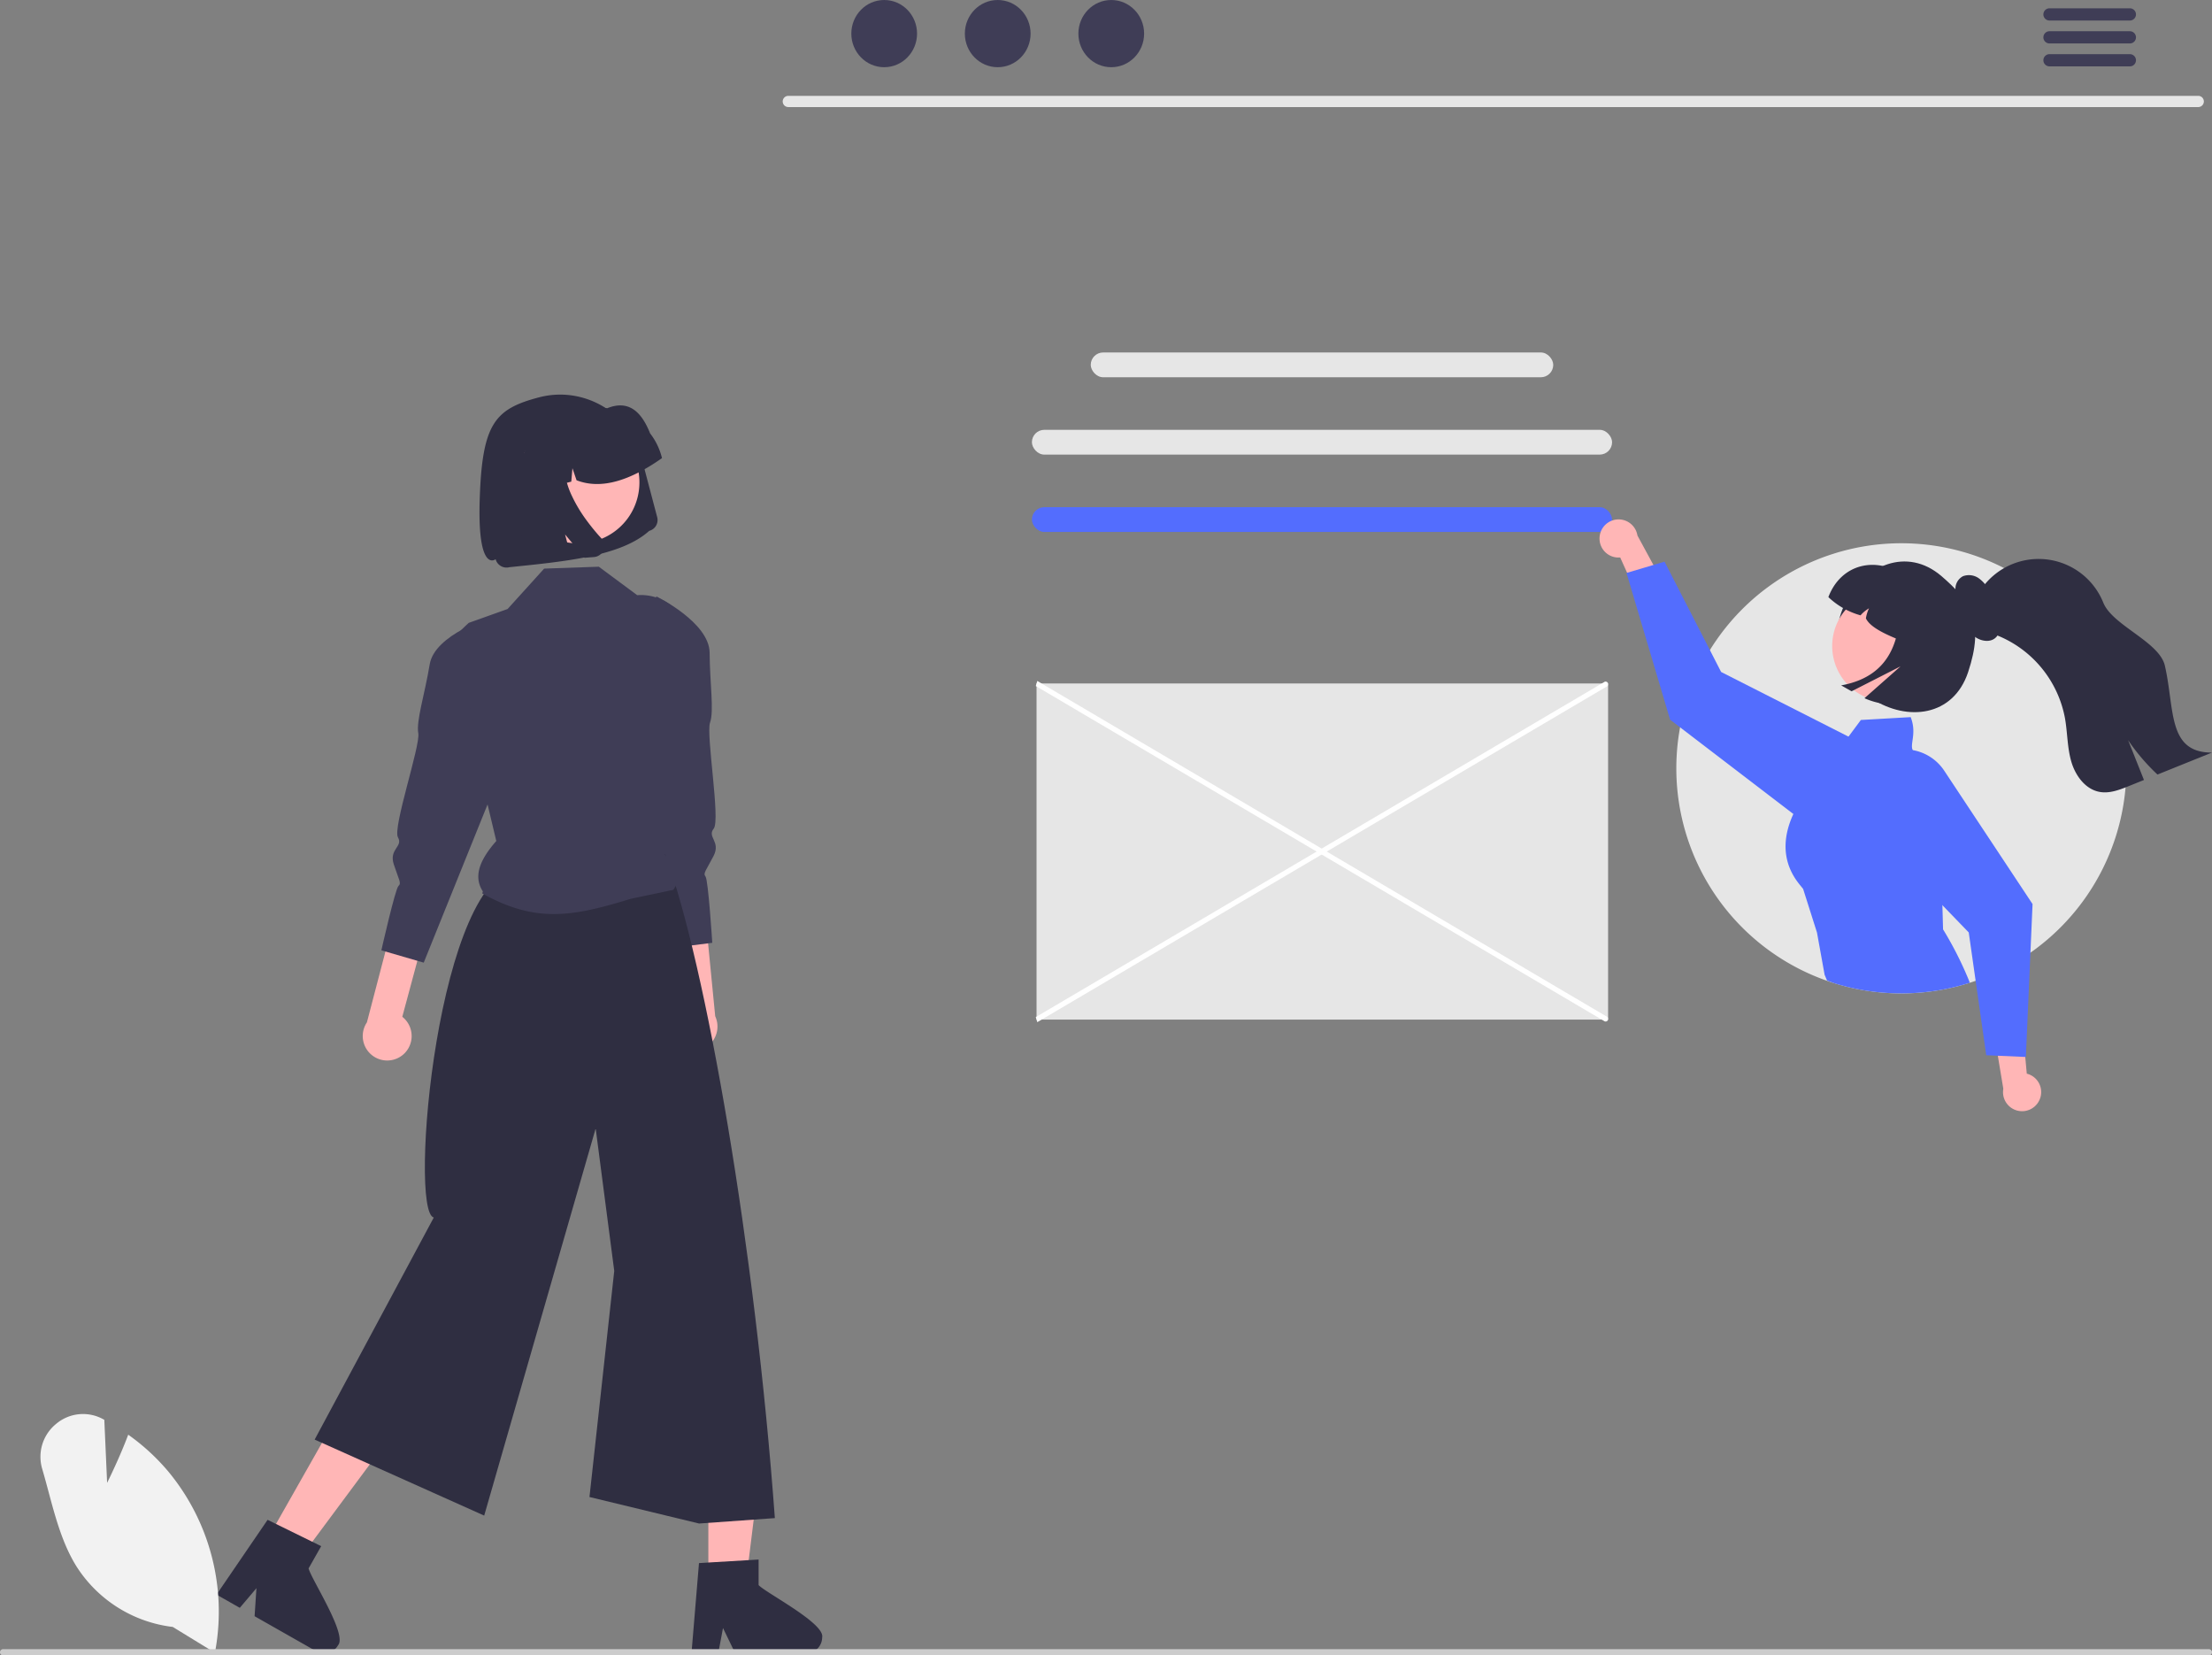 <svg xmlns="http://www.w3.org/2000/svg" data-name="Layer 1" width="844.67" height="631.968" viewBox="0 0 844.67 631.968" xmlns:xlink="http://www.w3.org/1999/xlink"><rect x="0" y="0" width="844.67" height="631.968" fill="#808080" stroke="none"/><path d="M1017.127,174.891H478.645a2.142,2.142,0,0,1,0-4.283h538.482a2.142,2.142,0,0,1,0,4.283Z" transform="translate(-177.665 -134.016)" fill="#e6e6e6"/><ellipse cx="337.635" cy="12.829" rx="12.55" ry="12.829" fill="#3f3d56"/><ellipse cx="380.988" cy="12.829" rx="12.55" ry="12.829" fill="#3f3d56"/><ellipse cx="424.341" cy="12.829" rx="12.55" ry="12.829" fill="#3f3d56"/><path d="M991.021,137.188H960.23a2.331,2.331,0,0,0,0,4.661h30.792a2.331,2.331,0,0,0,0-4.661Z" transform="translate(-177.665 -134.016)" fill="#3f3d56"/><path d="M991.021,145.941H960.23a2.331,2.331,0,0,0,0,4.661h30.792a2.331,2.331,0,0,0,0-4.661Z" transform="translate(-177.665 -134.016)" fill="#3f3d56"/><path d="M991.021,154.693H960.23a2.331,2.331,0,0,0,0,4.661h30.792a2.331,2.331,0,0,0,0-4.661Z" transform="translate(-177.665 -134.016)" fill="#3f3d56"/><path d="M395.812,260.929H613.063a1.0 1,0,0,1,1.0 1V388.253a1.0 1,0,0,1-1.0 1H395.812a0,0,0,0,1,0,0V260.929A0,0,0,0,1,395.812,260.929Z" fill="#e6e6e6"/><path d="M790.472,523.951,573.191,395.914l.572-1.938L791.045,522.013a1.01,1.01,0,0,1,.683,1.255h0A1.01,1.01,0,0,1,790.472,523.951Z" transform="translate(-177.665 -134.016)" fill="#fff"/><path d="M573.763,524.237l-.572-1.938L790.472,394.262a1.01,1.01,0,0,1,1.255.683h0a1.01,1.01,0,0,1-.683,1.255Z" transform="translate(-177.665 -134.016)" fill="#fff"/><rect x="416.511" y="134.56" width="176.609" height="9.461" rx="4.73" fill="#e6e6e6"/><rect x="394.041" y="164.091" width="221.548" height="9.461" rx="4.73" fill="#e6e6e6"/><rect x="394.041" y="193.622" width="221.548" height="9.461" rx="4.73" fill="#536dfe"/><path d="M989.64,427.33a86.003,86.003,0,0,1-57.559,81.124c-.732.263-1.464.501-2.204.732a85.929,85.929,0,1,1,59.763-81.856Z" transform="translate(-177.665 -134.016)" fill="#e6e6e6"/><path d="M788.485,338.997a7.239,7.239,0,0,0,7.862,7.836l10.582,23.447,7.145-11.298-11.144-20.534a7.278,7.278,0,0,0-14.444.549Z" transform="translate(-177.665 -134.016)" fill="#ffb6b6"/><path d="M892.763,427.298a17.263,17.263,0,0,0-.589-2.045,18.119,18.119,0,0,0-8.648-10.016c-.095-.056-.199-.111-.294-.159l-48.339-24.527-4.288-8.361L813.278,348.433l-4.248,1.265-10.04,2.983-.231.064,16.643,56.008,3.819,2.928L862.476,444.761l1.408,1.082a18.268,18.268,0,0,0,23.796-1.4,17.374,17.374,0,0,0,1.79-2.005A18.202,18.202,0,0,0,892.763,427.298Z" transform="translate(-177.665 -134.016)" fill="#536dfe"/><path d="M919.638,488.812l-.255-9.229-.732-26.763c2.649-17.129,4.527-19.03-8.25-30.741a3.585,3.585,0,0,1-2.347-1.702c-1.162-2.371,1.631-6.396-.78-12.594l-19.022,1.09-4.726,6.365-19.014,25.617a43.119,43.119,0,0,0-2.037,3.906c-8.139,17.678,2.896,27.073,3.755,28.688l5.267,16.588,2.904,16.086.939,2.236,2.649.971a86.269,86.269,0,0,0,51.887-.143A136.633,136.633,0,0,0,919.638,488.812Z" transform="translate(-177.665 -134.016)" fill="#536dfe"/><path d="M956.48,553.871a7.239,7.239,0,0,0-4.873-9.973l-2.346-25.617-10.442,8.346,3.829,23.047a7.278,7.278,0,0,0,13.832,4.197Z" transform="translate(-177.665 -134.016)" fill="#ffb6b6"/><path d="M920.099,428.261a18.176,18.176,0,0,0-12.045-7.884,17.904,17.904,0,0,0-3.198-.286,18.179,18.179,0,0,0-10.048,3.031,17.441,17.441,0,0,0-2.633,2.132,18.224,18.224,0,0,0-.406,25.776l27.614,28.553,10.064,10.406,2.633,18.465,4.049,28.41,4.423.191,10.47.461.239.008,1.742-39.81.811-18.561Z" transform="translate(-177.665 -134.016)" fill="#536dfe"/><path d="M882.363,364.113c-6.725,13.255-2.332,28.609,10.148,36.683,13.495,8.731,31.016,6.819,36.683-10.148,6.311-18.894,1.126-27-10.148-36.683C905.835,342.618,889.63,349.791,882.363,364.113Z" transform="translate(-177.665 -134.016)" fill="#2f2e41"/><path d="M915.468,393.642a21.293,21.293,0,0,1-33.881-25.799l.185-.243a21.293,21.293,0,0,1,33.691,26.038Z" transform="translate(-177.665 -134.016)" fill="#ffb6b6"/><path d="M875.846,361.967a29.094,29.094,0,0,0,12.281,6.959,12.723,12.723,0,0,1,3.237-2.682,13.611,13.611,0,0,0-1.188,3.843c2.053,4.261,10.438,7.323,18.451,10.455l10.614-18.732L905.193,353.849C893.904,346.044,880.614,349.375,875.846,361.967Z" transform="translate(-177.665 -134.016)" fill="#2f2e41"/><path d="M927.249,353.989a6.544,6.544,0,0,1,6.186.903,13.788,13.788,0,0,1,4.038,4.912,35.218,35.218,0,0,1,3.662,9.979c.606,3.021.503,6.674-2.208,8.251-2.262,1.316-5.496.487-7.575-1.269a16.829,16.829,0,0,1-4.264-6.634c-1.014-2.41-1.974-4.908-3.777-6.909l1.873.874a16.369,16.369,0,0,1-.815-5.576A5.4,5.4,0,0,1,927.249,353.989Z" transform="translate(-177.665 -134.016)" fill="#2f2e41"/><path d="M902.949,356.444l15.073,8.541A17.663,17.663,0,0,1,924.681,389.06l0,0a27.416,27.416,0,0,1-35.056,11.504l13.773-12.159-18.684,9.52-3.989-2.26C900.764,392.022,904.629,376.303,902.949,356.444Z" transform="translate(-177.665 -134.016)" fill="#2f2e41"/><path d="M931.422,371.455c2.537,2.953,6.508,4.101,10.091,5.638a42.452,42.452,0,0,1,24.663,31.014c.991,5.527.861,11.248,2.426,16.636,1.555,5.388,5.407,10.674,10.934,11.609,3.74.639,7.49-.805,11.008-2.231q2.902-1.166,5.805-2.342-3.027-7.596-6.045-15.192a76.99,76.99,0,0,0,11.211,13.119q10.401-4.194,20.821-8.388c-17.09.065-14.174-16.525-17.997-33.171-2.102-9.147-19.997-15.34-23.506-24.043a26.622,26.622,0,0,0-48.289-2.426C929.034,363.077,928.932,368.539,931.422,371.455Z" transform="translate(-177.665 -134.016)" fill="#2f2e41"/><path d="M434.975,531.708a9.355,9.355,0,0,1,2.791-13.971l-4.881-46.371,12.494-4.503,5.394,55.118a9.342,9.342,0,0,1-15.799,9.728Z" transform="translate(-177.665 -134.016)" fill="#ffb6b6"/><path d="M428.293,361.697s20.283,9.896,20.349,21.531,1.746,22.157.159,26.659,4.034,37.223,1.402,40.463,2.79,4.899-.059,10.444-4.11,6.589-3.066,7.851,2.577,25.301,2.577,25.301l-16.713,2.09-17.779-77.592Z" transform="translate(-177.665 -134.016)" fill="#3f3d56"/><path d="M331.837,536.419a9.355,9.355,0,0,0-.553-14.237l12.131-45.022-11.628-6.417-14.017,53.579a9.342,9.342,0,0,0,14.067,12.097Z" transform="translate(-177.665 -134.016)" fill="#ffb6b6"/><path d="M365.24,369.588s-21.59,6.575-23.489,18.053-5.218,21.605-4.36,26.3-9.852,36.121-7.765,39.736-3.527,4.398-1.589,10.323,3.019,7.155,1.79,8.236-6.534,24.578-6.534,24.578l16.175,4.699,29.791-73.818Z" transform="translate(-177.665 -134.016)" fill="#3f3d56"/><polygon points="270.487 603.829 284.887 603.828 291.738 548.284 270.485 548.285 270.487 603.829" fill="#ffb6b6"/><path d="M467.344,739.141v-9.762l-3.786.231-15.41.913-3.567.219-2.727,32.696-.146,1.753h10.225l.329-1.741,1.485-7.912,3.834,7.912.84,1.741h27.108a6.125,6.125,0,0,0,6.086-6.098C492.761,753.748,470.217,742.196,467.344,739.141Z" transform="translate(-177.665 -134.016)" fill="#2f2e41"/><polygon points="101.78 588.154 114.305 595.26 147.674 550.331 129.189 539.844 101.78 588.154" fill="#ffb6b6"/><path d="M295.504,732.763l4.808-8.484-3.384-1.668-13.865-6.804-3.214-1.582-15.788,23.116-3.713,5.429,4.2,2.386,4.686,2.666,6.354-7.498-.706,10.7,22.142,12.574h.012l1.424.803a6.096,6.096,0,0,0,8.302-2.301C310.391,758.008,296.49,736.852,295.504,732.763Z" transform="translate(-177.665 -134.016)" fill="#2f2e41"/><path d="M376.689,465.191c-31.916,1.147-43.133,131.274-33.386,133.635l-45.483,84.765L362.558,712.61l42.567-147.802,7.094,54.391L402.76,705.515l41.846,10.12,28.944-2.067c-7.521-102.887-26.299-211.402-41.861-253.377Z" transform="translate(-177.665 -134.016)" fill="#2f2e41"/><path d="M362.037,474.315l-.21.79c20.4,11.35,34.33,8.922,56.63,2.052l16.28-3.422c3.553-4.633.657-9.165-3.28-13.578l9.76-80.272a18.831,18.831,0,0,0-20.23-18.66l-14.66-10.86-20.87.72-13.96,15.42-8.34,2.98-6.48,2.31c-1.31,1.18-2.74,2.54-4.11,4.04l10.25,61,4.36,18.24C361.333,461.739,358.113,468.243,362.037,474.315Z" transform="translate(-177.665 -134.016)" fill="#3f3d56"/><path d="M243.639,755.116a50.702,50.702,0,0,1-36.899-23.312c-5.236-8.491-7.938-18.575-10.55-28.327-.761-2.838-1.547-5.772-2.379-8.602a16.181,16.181,0,0,1,5.343-17.326,15.908,15.908,0,0,1,17.733-1.83l.611.324,1.071,24.078c1.587-3.226,5.071-10.513,7.831-17.789l.231-.609.529.382a81.386,81.386,0,0,1,14.955,13.896,83.882,83.882,0,0,1,17.754,68.256l-.133.714Z" transform="translate(-177.665 -134.016)" fill="#f2f2f2"/><path d="M177.665,764.794a1.186,1.186,0,0,0,1.19,1.19h842.29a1.19,1.19,0,0,0,0-2.38H178.855A1.187,1.187,0,0,0,177.665,764.794Z" transform="translate(-177.665 -134.016)" fill="#ccc"/><path id="bd49c871-c00b-42cd-b6c0-926f55b3555f-15" data-name="Path 9" d="M425.573,336.671l.021-.005a4.257,4.257,0,0,0,3.026-5.204l-6.063-22.97a31.748,31.748,0,0,0-5.584-11.341,32.26,32.26,0,0,0-20.737-12.148,31.767,31.767,0,0,0-12.716.696c-16.97,4.451-21.71,10.064-22.668,38.787s6.073,23.005,6.073,23.005a4.264,4.264,0,0,0,.751,1.526,4.334,4.334,0,0,0,2.791,1.63,4.278,4.278,0,0,0,1.7-.094c21.192-2.182,42.655-4.168,53.409-13.882Z" transform="translate(-177.665 -134.016)" fill="#2f2e41"/><path id="feb2d559-022c-4dbd-b662-f2ca25a42d04-16" data-name="Ellipse 1" d="M375.747,312.421a23.418,23.418,0,0,0,34.791,25.704,23.145,23.145,0,0,0,10.614-14.337,23.418,23.418,0,0,0-34.771-25.701,23.145,23.145,0,0,0-10.634,14.335Z" transform="translate(-177.665 -134.016)" fill="#ffb6b6"/><path id="eb6fbc8f-da17-4bf8-a5d6-541e9e148243-17" data-name="Path 10" d="M430.336,308.438a25.114,25.114,0,0,0-4.416-8.969c-2.924-7.29-7.511-13.182-16.398-9.605a25.126,25.126,0,0,0-9.993.538l-4.603,1.191q-.078.02-.155.04a25.072,25.072,0,0,0-17.824,30.652l.121.46,9.736-2.528.871-10.14,3.114,9.108,5.029-1.304.438-5.116,1.571,4.592c9.536,3.705,20.588.029,32.628-8.456Z" transform="translate(-177.665 -134.016)" fill="#2f2e41"/><path id="f8380615-0651-4923-afc2-c19b051f9812-18" data-name="Path 13" d="M407.998,340.536a4.189,4.189,0,0,1,.416,2.269,4.284,4.284,0,0,1-.274,1.163,4.334,4.334,0,0,1-.482.901,4.25,4.25,0,0,1-2.414,1.675q-.092.023-.184.043t-.186.035q-.094.017-.189.028t-.191.019l-3.618.284-7.436-8.903,2.456,9.304-16.44,1.317-10.422-39.483,26.343-6.819-.451.927a18.716,18.716,0,0,0-1.747,9.986,30.508,30.508,0,0,0,2.838,9.984,55.017,55.017,0,0,0,5.388,9.06,81.086,81.086,0,0,0,5.91,7.226A4.278,4.278,0,0,1,407.998,340.536Z" transform="translate(-177.665 -134.016)" fill="#2f2e41"/></svg>